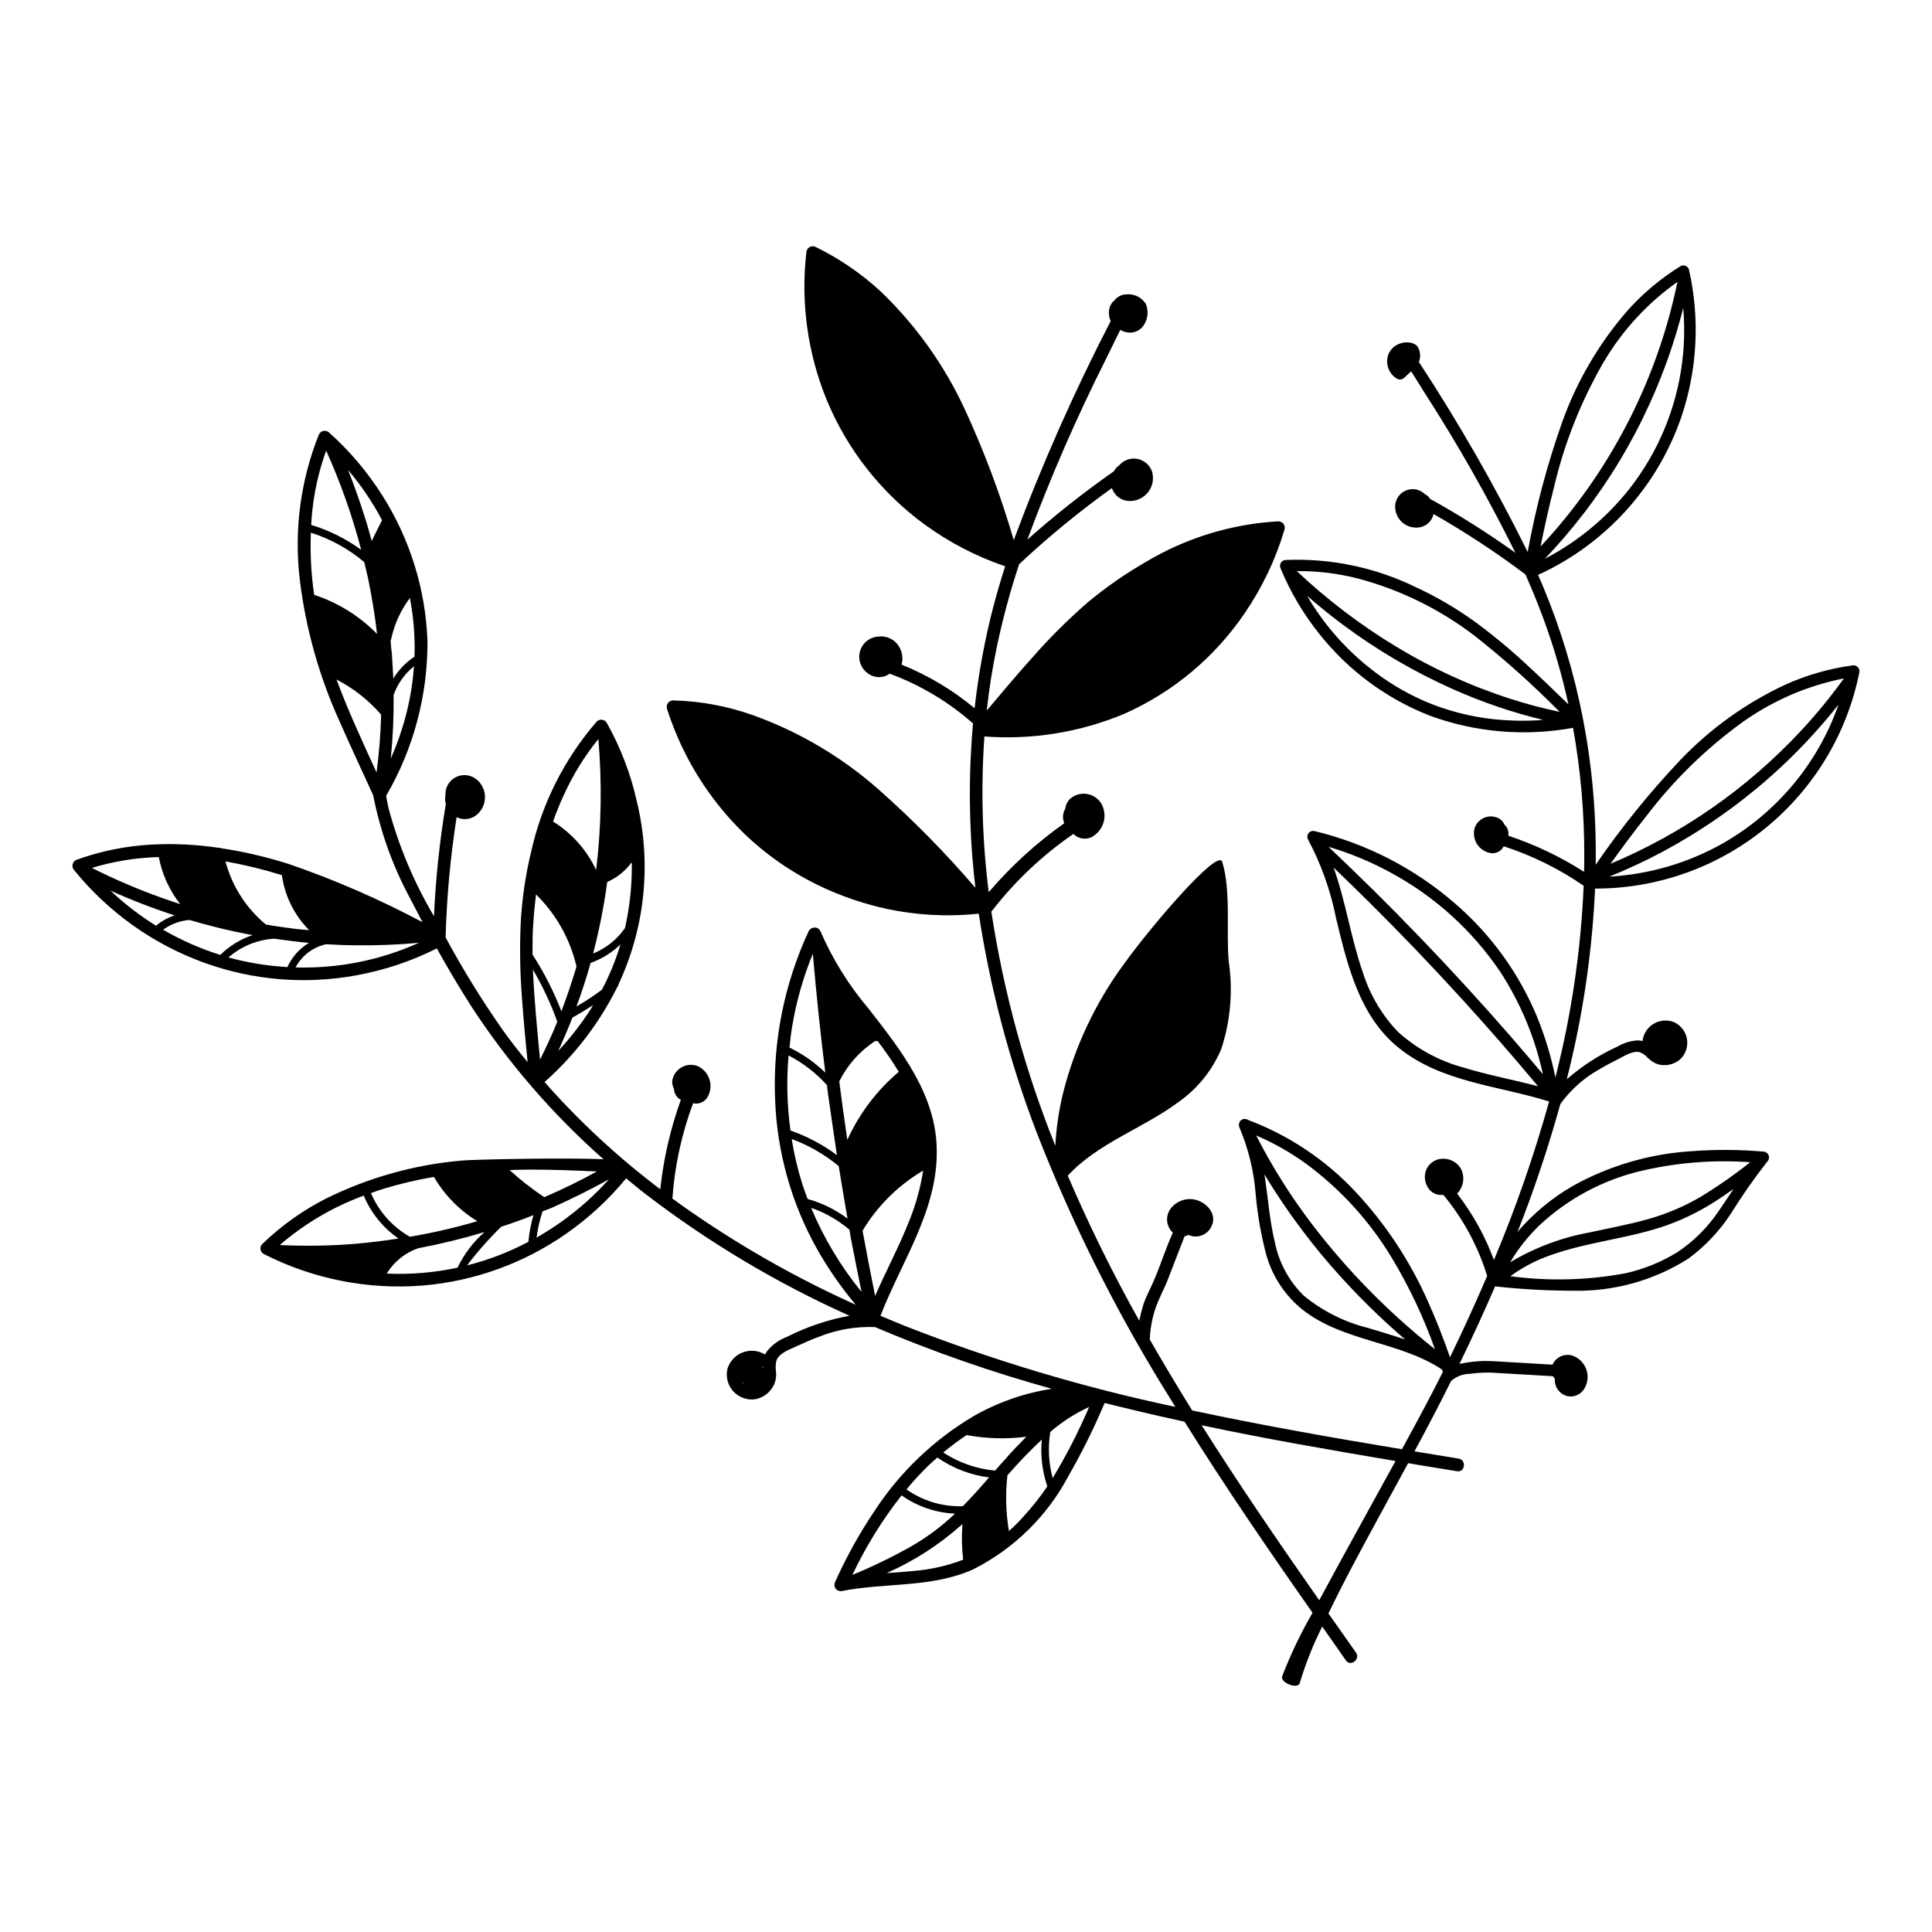 <?xml version="1.0" encoding="UTF-8"?>
<!-- Uploaded to: ICON Repo, www.iconrepo.com, Generator: ICON Repo Mixer Tools -->
<svg fill="#000000" width="800px" height="800px" version="1.1" viewBox="144 144 512 512" xmlns="http://www.w3.org/2000/svg">
 <path d="m566.72 379.46c0.078 0.016 0.16 0.023 0.242 0.023 16.441-0.027 32.371-5.738 45.086-16.168 12.715-10.426 21.434-24.926 24.68-41.047 0.141-0.523-0.004-1.082-0.375-1.473-0.375-0.391-0.926-0.559-1.453-0.445-6.211 0.84-12.266 2.586-17.969 5.184-10.387 4.875-19.781 11.637-27.691 19.945-8.16 8.629-15.637 17.879-22.359 27.668 0.043-3.516 0.004-7.031-0.133-10.543h0.004c-0.359-9.258-1.41-18.48-3.148-27.582-0.004-0.137-0.031-0.273-0.07-0.402-2.352-12.184-5.953-24.094-10.75-35.535-0.383-0.914-0.781-1.82-1.176-2.727 17.824-8.141 31.535-23.23 37.934-41.75 4.281-12.598 4.992-26.133 2.062-39.113-0.117-0.457-0.438-0.836-0.871-1.023-0.43-0.191-0.926-0.176-1.344 0.047-5.277 3.258-10.059 7.269-14.184 11.906-7.465 8.609-13.277 18.523-17.145 29.246-4 11.27-7.078 22.848-9.207 34.613-8.598-17.355-18.23-34.184-28.848-50.383 0.043-0.094 0.09-0.18 0.125-0.277 0.23-0.695 0.285-1.438 0.152-2.16-0.094-0.711-0.395-1.379-0.867-1.914-0.656-0.516-1.457-0.797-2.289-0.809-0.617-0.047-1.238 0.023-1.828 0.203-1.309 0.367-2.426 1.234-3.106 2.41-1.285 2.5-0.398 5.57 2.023 7 0.59 0.352 1.34 0.277 1.852-0.184l1.906-1.766c1.199 1.91 2.394 3.82 3.59 5.731 8.797 13.66 16.82 27.809 24.035 42.367-7.254-5.199-14.805-9.973-22.609-14.297-0.348-0.555-0.84-1-1.43-1.285l-0.082-0.09 0.004-0.004c-1.324-1.191-3.211-1.527-4.859-0.855-1.652 0.668-2.773 2.223-2.891 4.004-0.09 1.742 0.645 3.426 1.98 4.547 1.336 1.125 3.125 1.555 4.824 1.16 1.613-0.391 2.887-1.629 3.316-3.234 0.02-0.074 0.027-0.156 0.043-0.23 8.441 4.812 16.574 10.156 24.344 15.996 1.656 3.731 3.215 7.508 4.644 11.34h-0.004c2.801 7.535 5.059 15.254 6.766 23.109-3.699-3.566-7.383-7.156-11.172-10.629-4.402-4.102-9.043-7.934-13.902-11.477-4.816-3.449-9.941-6.438-15.316-8.93-10.719-5.242-22.578-7.727-34.5-7.227-0.535 0.008-1.031 0.289-1.312 0.75-0.277 0.457-0.301 1.027-0.059 1.508 2.578 6.227 6.023 12.059 10.238 17.316 7.656 9.668 17.73 17.141 29.207 21.656 12.164 4.473 25.301 5.594 38.047 3.25 2.016 11.254 3.012 22.668 2.973 34.102-0.004 1.355-0.02 2.707-0.047 4.062-6.273-4.004-13.016-7.219-20.078-9.57 0.164-1.07-0.199-2.156-0.98-2.906l-0.051-0.039c-0.258-0.598-0.672-1.113-1.207-1.488-1.176-0.73-2.625-0.887-3.93-0.418-1.305 0.469-2.324 1.508-2.769 2.82-0.383 1.422-0.164 2.938 0.609 4.191 0.777 1.25 2.035 2.125 3.481 2.418 1.473 0.312 2.969-0.426 3.617-1.785 7.535 2.449 14.672 5.973 21.195 10.465-0.734 17.152-3.246 34.184-7.488 50.82-1.105-5.434-2.707-10.754-4.785-15.898-4.828-11.715-12.363-22.125-21.988-30.371-10.648-9.207-23.34-15.73-37.023-19.031-0.59-0.156-1.215 0.047-1.598 0.52-0.387 0.477-0.453 1.133-0.176 1.676 3.496 6.559 6.004 13.598 7.441 20.891 2.996 12.363 6.113 25.785 16.453 34.23 11.348 9.27 26.52 10.109 40.008 14.336-3.981 14.297-8.867 28.324-14.625 42-2.34-6.328-5.629-12.262-9.754-17.594 0.312-0.316 0.586-0.668 0.812-1.047 1.074-1.762 1.105-3.969 0.074-5.754-1.066-1.617-2.91-2.543-4.844-2.438-1.984 0.074-3.715 1.371-4.348 3.254-0.574 1.793-0.137 3.758 1.145 5.137 0.801 0.801 1.891 1.238 3.019 1.215 0.176 0.012 0.352 0.012 0.523 0 5.227 6.324 9.16 13.613 11.582 21.453-2.856 6.66-5.856 13.25-8.996 19.773-0.285 0.59-0.574 1.18-0.859 1.773-1.742-5.008-3.652-9.957-5.852-14.781l0.004-0.004c-4.707-10.648-11.16-20.438-19.094-28.961-7.938-8.512-17.734-15.07-28.629-19.156-0.219-0.16-0.48-0.242-0.75-0.234-0.688-0.062-1.324 0.367-1.52 1.031l-0.012 0.031-0.043 0.145 0.004-0.004c-0.055 0.191-0.066 0.387-0.035 0.582l0.008 0.066 0.031 0.137c0.023 0.094 0.055 0.188 0.094 0.273 2.394 5.652 3.852 11.66 4.312 17.781 0.477 5.449 1.43 10.844 2.844 16.125 1.625 5.641 4.953 10.648 9.523 14.336 10.82 8.559 25.695 8.375 37.023 15.91 0.066 0.199 0.137 0.398 0.203 0.598-2.531 5.144-6.426 12.414-10.844 20.512-18.59-3.09-37.156-6.348-55.59-10.285-3.824-6.168-7.59-12.438-11.238-18.805 0.004-0.051 0.066-0.152 0.02-0.211 0.121-2.852 0.664-5.672 1.613-8.367 0.934-2.664 2.379-5.176 3.363-7.84 1.105-2.809 2.156-5.621 3.258-8.43 0.34-0.816 0.625-1.637 0.969-2.504 0.371-0.047 0.727-0.176 1.043-0.379 0.301 0.172 0.629 0.289 0.973 0.352 2.082 0.414 4.18-0.633 5.098-2.547 1.871-3.691-2.082-7.281-5.629-7.285-2.16-0.027-4.188 1.039-5.391 2.836-1.125 1.789-0.949 4.102 0.434 5.703 0.148 0.121 0.242 0.234 0.344 0.297l-0.016 0.156c-0.598 1.32-1.141 2.644-1.629 3.926-1.043 2.707-1.973 5.375-3.059 7.973-1.027 2.551-2.465 4.957-3.231 7.531-0.383 1.289-0.656 2.531-0.934 3.828h0.004c-7-12.473-13.328-25.305-18.961-38.449 8.043-8.68 19.816-12.469 29.176-19.387 5.102-3.539 9.094-8.457 11.508-14.18 2.457-7.492 3.133-15.457 1.969-23.254-0.707-7.894 0.652-18.668-1.715-26.344-1.141-3.703-19.039 17.301-26.016 27.031h0.004c-7.609 10.324-13.125 22.039-16.227 34.484-1.082 4.508-1.75 9.102-1.996 13.73-8.023-19.969-13.711-40.797-16.957-62.07 0.109-0.105 0.211-0.219 0.297-0.344 6.078-7.812 13.324-14.641 21.48-20.25-0.004 0.051 0.043 0.109 0.145 0.172h-0.004c1.473 1.367 3.715 1.484 5.32 0.277 2.828-1.973 3.598-5.82 1.75-8.727-0.906-1.301-2.328-2.148-3.906-2.324-1.574-0.172-3.148 0.34-4.316 1.41-0.648 0.703-1.062 1.59-1.184 2.539-0.684 1.168-0.773 2.59-0.246 3.836-7.406 5.238-14.133 11.375-20.027 18.27-1.73-13.684-2.113-27.504-1.141-41.262 12.668 0.957 25.383-1.105 37.102-6.016 12.926-5.742 23.98-14.992 31.91-26.703 4.609-6.746 8.145-14.168 10.48-22 0.211-0.555 0.113-1.184-0.254-1.648-0.371-0.469-0.957-0.707-1.551-0.633-12.281 0.719-24.211 4.379-34.777 10.676-5.547 3.18-10.805 6.84-15.707 10.941-5.238 4.574-10.16 9.496-14.734 14.73-4.062 4.496-7.93 9.168-11.844 13.781h0.004c0.594-5.637 1.48-11.242 2.648-16.793 1.555-7.434 3.535-14.777 5.926-21.988 7.754-7.254 15.969-13.992 24.594-20.18 0.023 0.16 0.082 0.309 0.172 0.441 0.738 1.754 2.426 2.922 4.328 2.988 1.949 0.09 3.82-0.758 5.039-2.277 1.215-1.523 1.633-3.535 1.117-5.414-0.566-1.773-2.059-3.102-3.887-3.457-1.832-0.355-3.711 0.32-4.898 1.754-0.066 0.059-0.141 0.105-0.227 0.141-0.457 0.383-0.84 0.852-1.129 1.375-7.981 5.594-15.637 11.641-22.926 18.109 6.047-16.332 13.004-32.316 20.836-47.871 1.242-2.582 2.531-5.109 3.773-7.695 0.836 0.473 1.777 0.723 2.738 0.727 1.117-0.059 2.18-0.523 2.977-1.312 1.531-1.699 1.961-4.125 1.102-6.25-1.078-1.781-3.086-2.789-5.16-2.586-1.102 0.016-2.152 0.473-2.918 1.266-0.074 0.105-0.156 0.203-0.238 0.297-0.902 0.715-1.441 1.785-1.488 2.93-0.082 0.887 0.074 1.777 0.453 2.582-9.719 18.82-18.297 38.207-25.684 58.059-3.434-11.785-7.738-23.301-12.871-34.453-5.391-11.719-12.922-22.332-22.211-31.285-5.227-4.863-11.148-8.918-17.57-12.031-0.488-0.188-1.035-0.141-1.484 0.129s-0.746 0.73-0.812 1.25c-1.562 13.375 0.309 26.926 5.441 39.379 5.441 13.07 14.355 24.402 25.773 32.777 6.547 4.789 13.781 8.555 21.461 11.168-1.18 3.648-2.262 7.359-3.234 11.078h-0.004c-2.238 8.719-3.863 17.586-4.863 26.531-5.816-4.832-12.348-8.73-19.359-11.559 0.414-1.465 0.254-3.027-0.445-4.379-1.047-2.109-3.305-3.332-5.644-3.055-2.269 0.102-4.227 1.621-4.891 3.797-0.66 2.172 0.117 4.523 1.941 5.875 1.648 1.344 3.981 1.449 5.742 0.262 0.059-0.047 0.113-0.094 0.168-0.09 8.109 2.992 15.59 7.461 22.066 13.184-1.199 13.422-1.109 26.93 0.273 40.332 0.117 1.016 0.281 2.141 0.34 3.207h0.004c-7.957-9.281-16.543-18.004-25.699-26.105-9.711-8.551-20.949-15.199-33.121-19.59-6.785-2.426-13.91-3.754-21.113-3.945-0.59-0.051-1.164 0.207-1.52 0.68-0.355 0.473-0.441 1.098-0.23 1.648 1.027 3.18 2.246 6.293 3.644 9.324 4.234 9.098 10.137 17.32 17.406 24.238 6.352 5.961 13.672 10.801 21.648 14.305 4.926 2.16 10.051 3.836 15.305 5 8 1.73 16.227 2.18 24.371 1.332 0.105 0.012 0.156 0.016 0.215-0.031 3.031 19.805 8.168 39.234 15.324 57.949 9.148 23.5 20.391 46.129 33.586 67.613 1.062 1.684 2.121 3.422 3.176 5.156l0.004 0.004c-24.531-5.191-48.586-12.402-71.926-21.559-2.094-0.828-4.125-1.754-6.219-2.578 5.609-14.457 15.203-27.965 14.922-43.969-0.145-14.613-9.484-26.418-18.051-37.414-5.242-6.176-9.547-13.094-12.77-20.527-0.199-0.484-0.621-0.84-1.133-0.953l-0.211-0.02h0.004c-0.734-0.078-1.441 0.297-1.781 0.949-6.481 13.953-9.531 29.254-8.898 44.625 0.504 13.844 4.285 27.371 11.035 39.469 2.977 5.277 6.434 10.27 10.328 14.91-16.234-7.301-31.723-16.16-46.246-26.453-0.797-0.551-1.535-1.145-2.332-1.695v0.004c0.602-8.641 2.449-17.148 5.488-25.262 1.613 0.391 3.277-0.406 3.984-1.91 0.727-1.438 0.828-3.113 0.273-4.629-0.551-1.512-1.707-2.731-3.191-3.359-1.43-0.492-3-0.316-4.285 0.477-1.281 0.797-2.141 2.129-2.332 3.625-0.008 0.715 0.164 1.422 0.496 2.055l-0.008 0.105c0.117 1.16 0.793 2.191 1.809 2.758-2.758 7.644-4.59 15.594-5.445 23.676-11.156-8.414-21.43-17.934-30.672-28.41 7.996-7.082 14.543-15.645 19.289-25.215 0.195-0.184 0.312-0.438 0.328-0.711 7.086-15.16 8.785-32.285 4.816-48.543-0.797-3.613-1.867-7.16-3.207-10.609-1.301-3.426-2.852-6.75-4.644-9.945-0.242-0.539-0.746-0.914-1.332-0.988-0.59-0.078-1.172 0.16-1.543 0.621-8.52 9.871-14.457 21.707-17.277 34.441-1.52 6.285-2.445 12.699-2.762 19.16-0.277 6.57-0.152 13.152 0.367 19.711 0.387 5.59 0.934 11.195 1.477 16.797-2.238-2.691-4.465-5.539-6.527-8.426h-0.004c-5.547-7.898-10.621-16.117-15.199-24.613 0.289-10.684 1.266-21.336 2.918-31.895 0.078 0.02 0.148 0.062 0.203 0.121 1.668 0.734 3.602 0.484 5.031-0.648 1.492-1.188 2.34-3.012 2.285-4.922-0.055-1.91-1.004-3.68-2.562-4.785-1.598-1.105-3.691-1.199-5.379-0.234-1.691 0.961-2.68 2.809-2.543 4.746l-0.008 0.105h-0.004c-0.145 0.707-0.102 1.441 0.125 2.129-1.652 9.844-2.703 19.781-3.152 29.758-5.293-8.945-9.34-18.57-12.031-28.609-0.219-1.078-0.484-2.215-0.652-3.285 7.269-12.473 11.055-26.672 10.961-41.105-0.508-13.617-4.606-26.859-11.879-38.383-3.953-6.285-8.777-11.98-14.32-16.918-0.422-0.316-0.969-0.422-1.48-0.281-0.508 0.141-0.926 0.508-1.125 0.996-4.848 12.152-6.578 25.32-5.043 38.312 1.57 12.988 5.121 25.66 10.523 37.57 2.887 6.613 5.992 13.137 8.938 19.652h0.004c1.801 9.227 4.941 18.137 9.32 26.457 1.262 2.391 2.523 4.781 3.734 7.164-11.316-6.019-23.086-11.148-35.203-15.336-5.934-1.906-12.012-3.332-18.176-4.258-0.172-0.109-0.375-0.148-0.574-0.105-5.941-0.887-11.961-1.176-17.961-0.852-6.773 0.375-13.457 1.738-19.836 4.055-0.473 0.215-0.824 0.629-0.953 1.133-0.129 0.504-0.02 1.039 0.293 1.453 9.125 11.305 21.188 19.879 34.867 24.773 12.871 4.594 26.734 5.699 40.172 3.203 7.363-1.348 14.492-3.742 21.176-7.106 2.953 5.297 6.019 10.496 9.309 15.609v0.004c9.773 14.926 21.5 28.469 34.875 40.273-9.371-0.488-35.34 0.043-37.75 0.352h0.004c-12.488 1.105-24.66 4.531-35.895 10.098-6.098 3.113-11.703 7.109-16.637 11.859-0.469 0.355-0.715 0.926-0.648 1.508s0.438 1.086 0.973 1.324c13.008 6.613 27.594 9.484 42.141 8.305 13.625-1.16 26.703-5.891 37.914-13.719 5.941-4.148 11.289-9.086 15.891-14.68 1.672 1.371 3.34 2.793 5.07 4.113h0.004c16.723 12.836 34.883 23.676 54.117 32.305-5.75 1.055-11.32 2.93-16.539 5.574-1.996 0.738-3.766 1.98-5.144 3.602-0.273 0.336-0.504 0.707-0.68 1.102-1.773-1.098-3.953-1.309-5.906-0.578-1.949 0.734-3.453 2.328-4.066 4.32-0.52 2.148 0.07 4.414 1.566 6.039 1.5 1.625 3.711 2.394 5.894 2.051 2.172-0.453 3.996-1.918 4.91-3.941 0.469-1.105 0.633-2.312 0.477-3.5-0.152-0.984-0.098-1.988 0.164-2.949 0.863-1.93 3.426-2.754 5.195-3.598 2.094-0.918 4.141-1.895 6.273-2.652h0.004c4.629-1.82 9.586-2.664 14.562-2.473l0.051 0.004c15.242 6.477 30.891 11.938 46.852 16.352-7.328 1.133-14.387 3.606-20.82 7.297-10.48 6.231-19.402 14.766-26.094 24.961-4.066 6.043-7.606 12.426-10.578 19.078-0.227 0.547-0.141 1.172 0.219 1.641s0.941 0.711 1.527 0.637c11.637-2.32 23.875-0.777 34.969-5.789v-0.004c10.734-5.426 19.527-14.047 25.164-24.672 3.594-6.258 6.801-12.73 9.605-19.383 2.586 0.66 5.172 1.266 7.711 1.871 4.449 1.094 8.961 2.09 13.473 3.086 10.746 17.203 22.238 33.984 33.918 50.629-3.125 5.414-5.824 11.062-8.07 16.898-0.406 1.766 4.277 3.465 4.684 1.707 1.555-5.141 3.543-10.141 5.949-14.945 0.301 0.43 0.602 0.863 0.902 1.293 1.777 2.543 3.606 5.09 5.379 7.688 1.266 1.754 3.891-0.332 2.676-2.082-2.441-3.453-4.879-6.91-7.309-10.375 2.477-5.121 4.769-9.535 5.539-11 5.082-9.664 10.383-19.219 15.586-28.824 1.125 0.188 2.246 0.379 3.367 0.57 3.176 0.555 6.414 1.012 9.59 1.566 2.137 0.355 2.551-2.992 0.414-3.348-3.894-0.637-7.789-1.277-11.684-1.926 3.316-6.168 6.594-12.359 9.695-18.641l0.008-0.004c1.375-1.207 3.141-1.879 4.969-1.895 2.453-0.355 4.938-0.43 7.406-0.219 2.82 0.164 5.637 0.328 8.457 0.492 1.465 0.086 2.93 0.172 4.394 0.258l1.742 0.102c0.141 0.246 0.32 0.465 0.531 0.652-0.02 0.137-0.031 0.273-0.035 0.414 0.027 1.898 1.266 3.566 3.078 4.141 1.766 0.504 3.648-0.195 4.656-1.73 1.039-1.59 1.266-3.578 0.605-5.359s-2.125-3.144-3.953-3.672c-1.91-0.438-3.883 0.449-4.828 2.168-0.055 0.102-0.102 0.207-0.148 0.312-0.18-0.004-0.359-0.012-0.531-0.02-1.211-0.07-2.426-0.141-3.637-0.211-2.426-0.141-4.852-0.285-7.277-0.426-2.269-0.133-4.551-0.328-6.824-0.305-2.043 0.066-4.078 0.305-6.082 0.715-0.105 0.02-0.207 0.043-0.312 0.066 1.766-3.648 3.496-7.312 5.188-10.996 1.453-3.176 2.875-6.367 4.262-9.578l-0.004 0.004c0.074 0.016 0.145 0.027 0.219 0.035 6.785 0.75 13.605 1.129 20.434 1.133 10.816 0.254 21.465-2.715 30.594-8.527 4.434-3.269 8.242-7.312 11.25-11.93 2.965-4.762 6.184-9.359 9.637-13.773 0.434-0.434 0.57-1.082 0.352-1.652-0.223-0.57-0.758-0.957-1.367-0.988-6.383-0.555-12.801-0.586-19.191-0.098-11.023 0.695-21.75 3.852-31.395 9.234-5.516 3.184-10.441 7.289-14.578 12.133 4.371-11.086 8.156-22.398 11.336-33.887l0.027-0.031v0.004c2.66-3.684 6.078-6.754 10.027-9.004 1.793-1.078 3.648-2.051 5.519-2.988 1.57-0.785 3.648-2.16 5.488-1.707 0.852 0.355 1.609 0.906 2.211 1.609 0.785 0.77 1.742 1.34 2.797 1.656 1.965 0.469 4.039-0.012 5.602-1.297 1.488-1.355 2.199-3.367 1.895-5.359-0.305-1.992-1.582-3.699-3.41-4.551-1.773-0.719-3.785-0.566-5.43 0.414-1.648 0.98-2.738 2.672-2.953 4.578-0.383-0.102-0.773-0.16-1.164-0.18-1.934 0.09-3.812 0.656-5.477 1.645-4.875 2.219-9.395 5.137-13.426 8.664 0.227-0.902 0.453-1.805 0.668-2.711h0.004c3.805-15.695 6.09-31.719 6.824-47.852zm13.77-19.43c7.215-9.449 15.781-17.789 25.426-24.746 8.004-5.676 17.117-9.594 26.738-11.496-3.547 4.93-7.402 9.625-11.547 14.062-14.102 15.109-31.246 27.062-50.301 35.062 3.141-4.359 6.332-8.68 9.684-12.883zm4.055 9.727c10.086-5.398 19.52-11.938 28.121-19.48 6.769-5.941 12.98-12.488 18.562-19.559-5.453 15.578-16.363 28.656-30.711 36.812-9.207 5.188-19.48 8.191-30.031 8.789 4.797-1.938 9.488-4.129 14.059-6.562zm5.531-144.14v0.004c0.332 3.953 0.328 7.926-0.016 11.879-1.09 12.355-5.531 24.184-12.848 34.203-6.269 8.523-14.414 15.496-23.805 20.375 3.578-3.754 6.957-7.688 10.129-11.793 6.945-8.996 12.836-18.758 17.555-29.102 3.762-8.23 6.769-16.789 8.984-25.562zm-34.23 47.418v0.004c2.727-11.602 7.148-22.734 13.121-33.047 4.945-8.402 11.617-15.66 19.574-21.289-5.422 26.27-17.977 50.539-36.289 70.141 1.09-5.293 2.242-10.574 3.594-15.805zm-15.871 61.574c-6.387-0.672-12.641-2.301-18.543-4.836-5.41-2.375-10.469-5.477-15.039-9.219-6.406-5.203-11.82-11.516-15.988-18.641 3.035 2.637 6.156 5.172 9.383 7.578 9.125 6.809 18.977 12.578 29.383 17.203 7.668 3.41 15.629 6.121 23.785 8.094-4.32 0.328-8.664 0.27-12.98-0.18zm4.172-5.453v-0.004c-10.602-3.43-20.766-8.082-30.285-13.867-9.41-5.703-18.188-12.387-26.191-19.934 5.461-0.055 10.906 0.605 16.199 1.961 11.234 2.988 21.77 8.168 31 15.238 7.891 6.227 15.391 12.941 22.449 20.102-4.445-0.941-8.844-2.109-13.172-3.5zm-12.16 97.793c-6.516-1.73-12.527-4.992-17.527-9.516-4.211-4.402-7.359-9.703-9.215-15.504-3.223-9.125-4.566-18.914-7.824-28.012 3.207 3.07 6.387 6.168 9.543 9.289 8.414 8.363 16.617 16.934 24.609 25.707 6.84 7.508 13.516 15.164 20.023 22.965-6.508-1.746-13.164-2.941-19.609-4.93zm12.207-8.461c-7.797-8.941-15.809-17.688-24.043-26.238-7.84-8.141-15.871-16.09-24.094-23.852v0.004c5.844 1.727 11.484 4.086 16.82 7.031 11.477 6.262 21.289 15.172 28.625 25.988 5.43 8.312 9.289 17.551 11.383 27.254-2.867-3.418-5.766-6.816-8.691-10.188zm-37.578 77.453c-6.293-1.555-12.156-4.504-17.16-8.625-3.836-3.781-6.469-8.617-7.562-13.895-1.453-5.953-1.867-12.148-2.801-18.211 0.777 1.305 1.574 2.598 2.391 3.879 6.043 9.43 12.977 18.262 20.699 26.375 4.504 4.746 9.242 9.258 14.203 13.52-3.219-1.105-6.512-2.039-9.77-3.043zm8.062-2.516c-8.188-7.414-15.695-15.539-22.438-24.285-5.852-7.582-10.988-15.691-15.336-24.223 4.672 1.992 9.102 4.5 13.211 7.477 9.133 6.738 16.852 15.207 22.711 24.926 4.625 7.676 8.461 15.801 11.453 24.25-3.285-2.613-6.488-5.328-9.602-8.145zm-262.68-161.59c-1.07 4.523-2.555 8.938-4.438 13.191 0.566-5.602 0.82-11.23 0.75-16.859 1.066-2.984 2.938-5.617 5.406-7.602-0.266 3.797-0.84 7.566-1.719 11.27zm-4.344-18.438v0.004c0.84-3.961 2.535-7.688 4.969-10.922 0.992 5.125 1.402 10.344 1.219 15.559-2.277 1.484-4.195 3.461-5.609 5.781-0.129-2.074-0.246-4.254-0.367-6.383-0.156-1.18-0.254-2.402-0.355-3.629v0.004c0.078-0.125 0.129-0.266 0.145-0.41zm-21.051-32.398 0.004 0.004c0.492-6.004 1.777-11.918 3.828-17.582 3.824 8.488 6.93 17.285 9.285 26.293-4.016-2.934-8.496-5.168-13.254-6.609 0.008-0.688 0.125-1.363 0.137-2.102zm-0.223 4.16h0.004c5.184 1.648 9.992 4.297 14.148 7.805 0.344 1.461 0.684 2.918 1.027 4.379 0.984 4.852 1.805 9.738 2.359 14.656-4.641-4.742-10.359-8.297-16.664-10.359-0.797-5.453-1.09-10.973-0.871-16.48zm17.402 63.539c-3.699-8.117-7.504-16.238-10.602-24.617h0.004c4.469 2.301 8.453 5.43 11.746 9.223 0.039 0.164 0.023 0.32 0.062 0.48v0.004c-0.141 4.988-0.543 9.965-1.207 14.91zm-1.262-61.32c-0.594-2.172-1.191-4.34-1.895-6.469-1.309-4.191-2.785-8.297-4.371-12.355l0.008 0.004c3.465 4.098 6.481 8.559 8.988 13.305-0.906 1.824-1.867 3.641-2.727 5.516zm-23.816 88.543c0.758 5.516 3.297 10.637 7.234 14.574-1.312-0.121-2.523-0.18-3.828-0.352-2.562-0.34-5.07-0.676-7.621-1.121-5.242-4.32-9-10.18-10.738-16.746 5.055 0.906 10.051 2.121 14.953 3.644zm-50.344-1.914c5.75-1.754 11.711-2.719 17.723-2.871 0.867 4.551 2.816 8.832 5.68 12.473-1.746-0.582-3.492-1.168-5.231-1.801-6.211-2.223-12.281-4.828-18.172-7.801zm15.059 14.074c-3.606-2.398-7.004-5.098-10.156-8.07 5.543 2.504 11.223 4.699 17.012 6.582-1.797 0.582-3.465 1.508-4.906 2.727-0.652-0.379-1.301-0.809-1.949-1.238zm3.809 2.305v0.004c2.051-1.5 4.477-2.394 7.008-2.586 2.316 0.688 4.641 1.324 7.019 1.914 3.203 0.824 6.477 1.492 9.699 2.106v-0.004c-3.223 1.066-6.156 2.859-8.574 5.246-5.281-1.66-10.363-3.902-15.152-6.676zm17.312 7.352v0.004c3.375-2.945 7.625-4.691 12.094-4.977l0.051 0.004c3.082 0.441 6.168 0.828 9.207 1.109h0.004c-2.531 1.48-4.531 3.723-5.719 6.406-5.285-0.297-10.527-1.152-15.637-2.543zm17.797 2.637c1.66-3.133 4.613-5.375 8.074-6.137 2.527 0.125 5.109 0.258 7.699 0.281 5.652 0.07 11.305-0.152 16.934-0.672-10.266 4.633-21.449 6.863-32.707 6.527zm78.297 10.926c-2.555 3.992-5.465 7.746-8.699 11.211 1.324-2.894 2.598-5.844 3.773-8.859l0.051 0.004c1.84-1.047 3.633-2.102 5.434-3.312l0.004 0.004c-0.219 0.297-0.406 0.617-0.562 0.953zm2.894-5.023c-2.16 1.621-4.418 3.109-6.758 4.457 1.406-3.785 2.656-7.637 3.758-11.559v0.004c2.949-1.051 5.644-2.715 7.902-4.887-1.25 4.141-2.894 8.152-4.906 11.984zm1.398-28.543h-0.004c2.57-1.129 4.793-2.914 6.453-5.176 0.043 0.109 0.023 0.32 0.066 0.43 0.051 5.707-0.559 11.402-1.82 16.973-2.106 3.016-5.039 5.356-8.445 6.738 1.637-6.238 2.887-12.574 3.746-18.965zm-11.68-22.652h-0.004c2.434-5.461 5.57-10.582 9.332-15.227 0.992 11.555 0.797 23.184-0.586 34.699-2.488-5.293-6.453-9.75-11.414-12.84 0.785-2.258 1.68-4.504 2.668-6.633zm-8.086 36.871c0.121-3.641 0.453-7.258 0.895-10.922 5.324 5.223 9.047 11.859 10.73 19.125-1.133 3.703-2.312 7.352-3.707 11.035-0.078 0.258-0.211 0.562-0.285 0.82h-0.004c-2.031-5.262-4.602-10.301-7.668-15.039-0.008-1.641 0.043-3.328 0.039-5.019zm0.074 9c2.574 4.394 4.734 9.02 6.457 13.812-1.371 3.418-2.949 6.766-4.57 10.055-0.754-7.949-1.559-15.902-1.887-23.867zm-0.621 53c5.871 0.008 11.723 0.227 17.57 0.5v-0.004c-4.535 2.508-9.191 4.781-13.957 6.816-3.231-2.168-6.301-4.57-9.18-7.188 1.859-0.094 3.711-0.086 5.566-0.125zm-38.488 4.938c4.227-1.25 8.523-2.254 12.867-3 2.801 4.809 6.758 8.844 11.512 11.738-5.875 1.727-11.848 3.106-17.887 4.129-4.609-2.625-8.234-6.691-10.312-11.578 1.258-0.465 2.516-0.879 3.82-1.289zm-27.988 15.051 0.004 0.004c6.57-5.664 14.109-10.098 22.25-13.094 1.926 4.594 5.125 8.539 9.223 11.371-3.863 0.598-7.769 1.086-11.66 1.418h-0.004c-6.59 0.527-13.207 0.629-19.809 0.305zm28.352 7.57c1.906-3.121 4.832-5.488 8.285-6.699 5.949-1.129 11.836-2.566 17.637-4.309-3 2.629-5.438 5.844-7.16 9.445-6.16 1.324-12.465 1.848-18.762 1.562zm37.535-8.41c-5.141 2.723-10.59 4.816-16.23 6.234 2.75-3.629 5.769-7.047 9.031-10.227 2.891-0.953 5.734-1.961 8.535-3.082-0.652 2.312-1.102 4.68-1.336 7.074zm2.164-1.125c0.324-2.356 0.855-4.68 1.59-6.941 0.77-0.301 1.59-0.594 2.414-0.941 5.129-2.281 10.227-4.828 15.188-7.551h-0.004c-5.523 6.141-12.004 11.352-19.188 15.434zm54.375 38.199 0.73 0.703 0.145 0.172h-0.004c-0.332-0.246-0.625-0.543-0.871-0.875zm5.434-3.894c0.109-0.043 0.215-0.035 0.273-0.082v0.004c0.035 0.082 0.043 0.176 0.027 0.266-0.094-0.07-0.195-0.133-0.301-0.184zm29.918-86.395c0.211 0.02 0.477-0.008 0.688 0.012 1.84 2.441 3.621 4.934 5.184 7.512 0.137 0.223 0.281 0.395 0.418 0.621v-0.004c-5.836 4.934-10.504 11.102-13.66 18.059-0.746-5.148-1.484-10.348-2.121-15.535 2.164-4.332 5.441-8.012 9.492-10.664zm-21.961-3.969c1.094-6.574 2.926-13.008 5.461-19.176 0.891 10.5 1.988 21.008 3.301 31.512-2.793-2.699-5.996-4.941-9.492-6.637 0.176-1.938 0.402-3.824 0.73-5.699zm-0.977 7.793c3.84 1.98 7.289 4.644 10.176 7.863 0.094 0.695 0.141 1.336 0.238 2.031 0.766 5.519 1.586 10.988 2.402 16.512-3.746-2.785-7.898-4.984-12.309-6.519-0.91-6.59-1.082-13.258-0.508-19.887zm3.731 34.355c-1.273-3.992-2.242-8.078-2.902-12.219 4.527 1.68 8.738 4.102 12.465 7.172 0.742 4.617 1.531 9.293 2.324 13.914h-0.004c-3.172-2.379-6.758-4.141-10.578-5.203-0.418-1.199-0.891-2.406-1.305-3.664zm2.254 6.023v0.004c3.715 1.281 7.16 3.246 10.152 5.797 0.141 0.754 0.242 1.398 0.336 2.094 0.938 4.793 1.871 9.586 2.863 14.387-5.5-6.746-9.996-14.25-13.355-22.277zm13.621 6.062v0.004c3.938-6.57 9.457-12.047 16.059-15.934-0.695 4.473-1.895 8.852-3.578 13.055-2.695 6.894-6.199 13.398-9.148 20.164-1.16-5.769-2.273-11.531-3.332-17.285zm10.348 70.141h-0.004c4.16 2.934 9.074 4.613 14.156 4.84-3.481 3.328-7.352 6.223-11.527 8.625-5.062 2.856-10.293 5.398-15.668 7.613 3.543-7.492 7.918-14.562 13.039-21.078zm3.191 20.023c-2.402 0.258-4.746 0.41-7.141 0.562 7.266-3.203 13.98-7.535 19.898-12.828l0.172-0.145c-0.227 3.144-0.164 6.301 0.195 9.434-4.211 1.613-8.633 2.617-13.129 2.977zm13.051-17.16h-0.004c-5.328 0.191-10.574-1.367-14.934-4.438 1.406-1.738 2.898-3.402 4.477-4.984 1.168-1.223 2.406-2.383 3.703-3.469 4.074 2.836 8.77 4.644 13.695 5.273-2.25 2.598-4.551 5.191-6.941 7.617zm8.535-9.43h-0.004c-4.902-0.453-9.621-2.102-13.738-4.801 1.984-1.641 4.051-3.184 6.191-4.617 5.219 0.969 10.559 1.117 15.828 0.445-1.98 1.988-3.852 3.934-5.629 5.992-0.883 0.977-1.766 1.953-2.652 2.981zm7.391 12.316h-0.008c-1.145 1.316-2.391 2.547-3.719 3.68-0.824-4.871-0.957-9.836-0.398-14.742 2.879-3.312 5.922-6.477 9.121-9.48-0.398 4.191 0.098 8.418 1.457 12.406-1.938 2.875-4.098 5.598-6.461 8.137zm7.875-10.336h-0.004c-1.082-3.981-1.293-8.152-0.629-12.223 3.098-2.688 6.562-4.918 10.289-6.621-2.777 6.5-6.004 12.797-9.66 18.844zm70.637 32.383c-10.684-15.246-21.207-30.621-31.168-46.383 17.07 3.621 34.207 6.582 51.383 9.477-6.711 12.254-14.305 25.887-20.215 36.906zm105.84-103.13c-2.891 4.309-6.606 8.008-10.93 10.883-4.269 2.637-8.957 4.535-13.859 5.609-10.035 1.848-20.293 2.106-30.406 0.758 3.262-2.383 6.863-4.266 10.684-5.582 9.516-3.402 19.691-4.297 29.285-7.41l0.004 0.004c4.945-1.629 9.668-3.871 14.062-6.672 1.742-1.098 3.438-2.269 5.113-3.465-1.301 1.969-2.59 3.945-3.953 5.875zm-47.359 3.648c7.438-6.914 16.527-11.801 26.395-14.199 9.594-2.301 19.488-3.113 29.328-2.402-4.191 3.336-8.586 6.402-13.164 9.184-4.394 2.57-9.105 4.562-14.012 5.926-4.988 1.398-10.086 2.332-15.145 3.441-7.519 1.344-14.73 4.039-21.289 7.961 2.16-3.652 4.816-6.984 7.887-9.91z"/>
</svg>